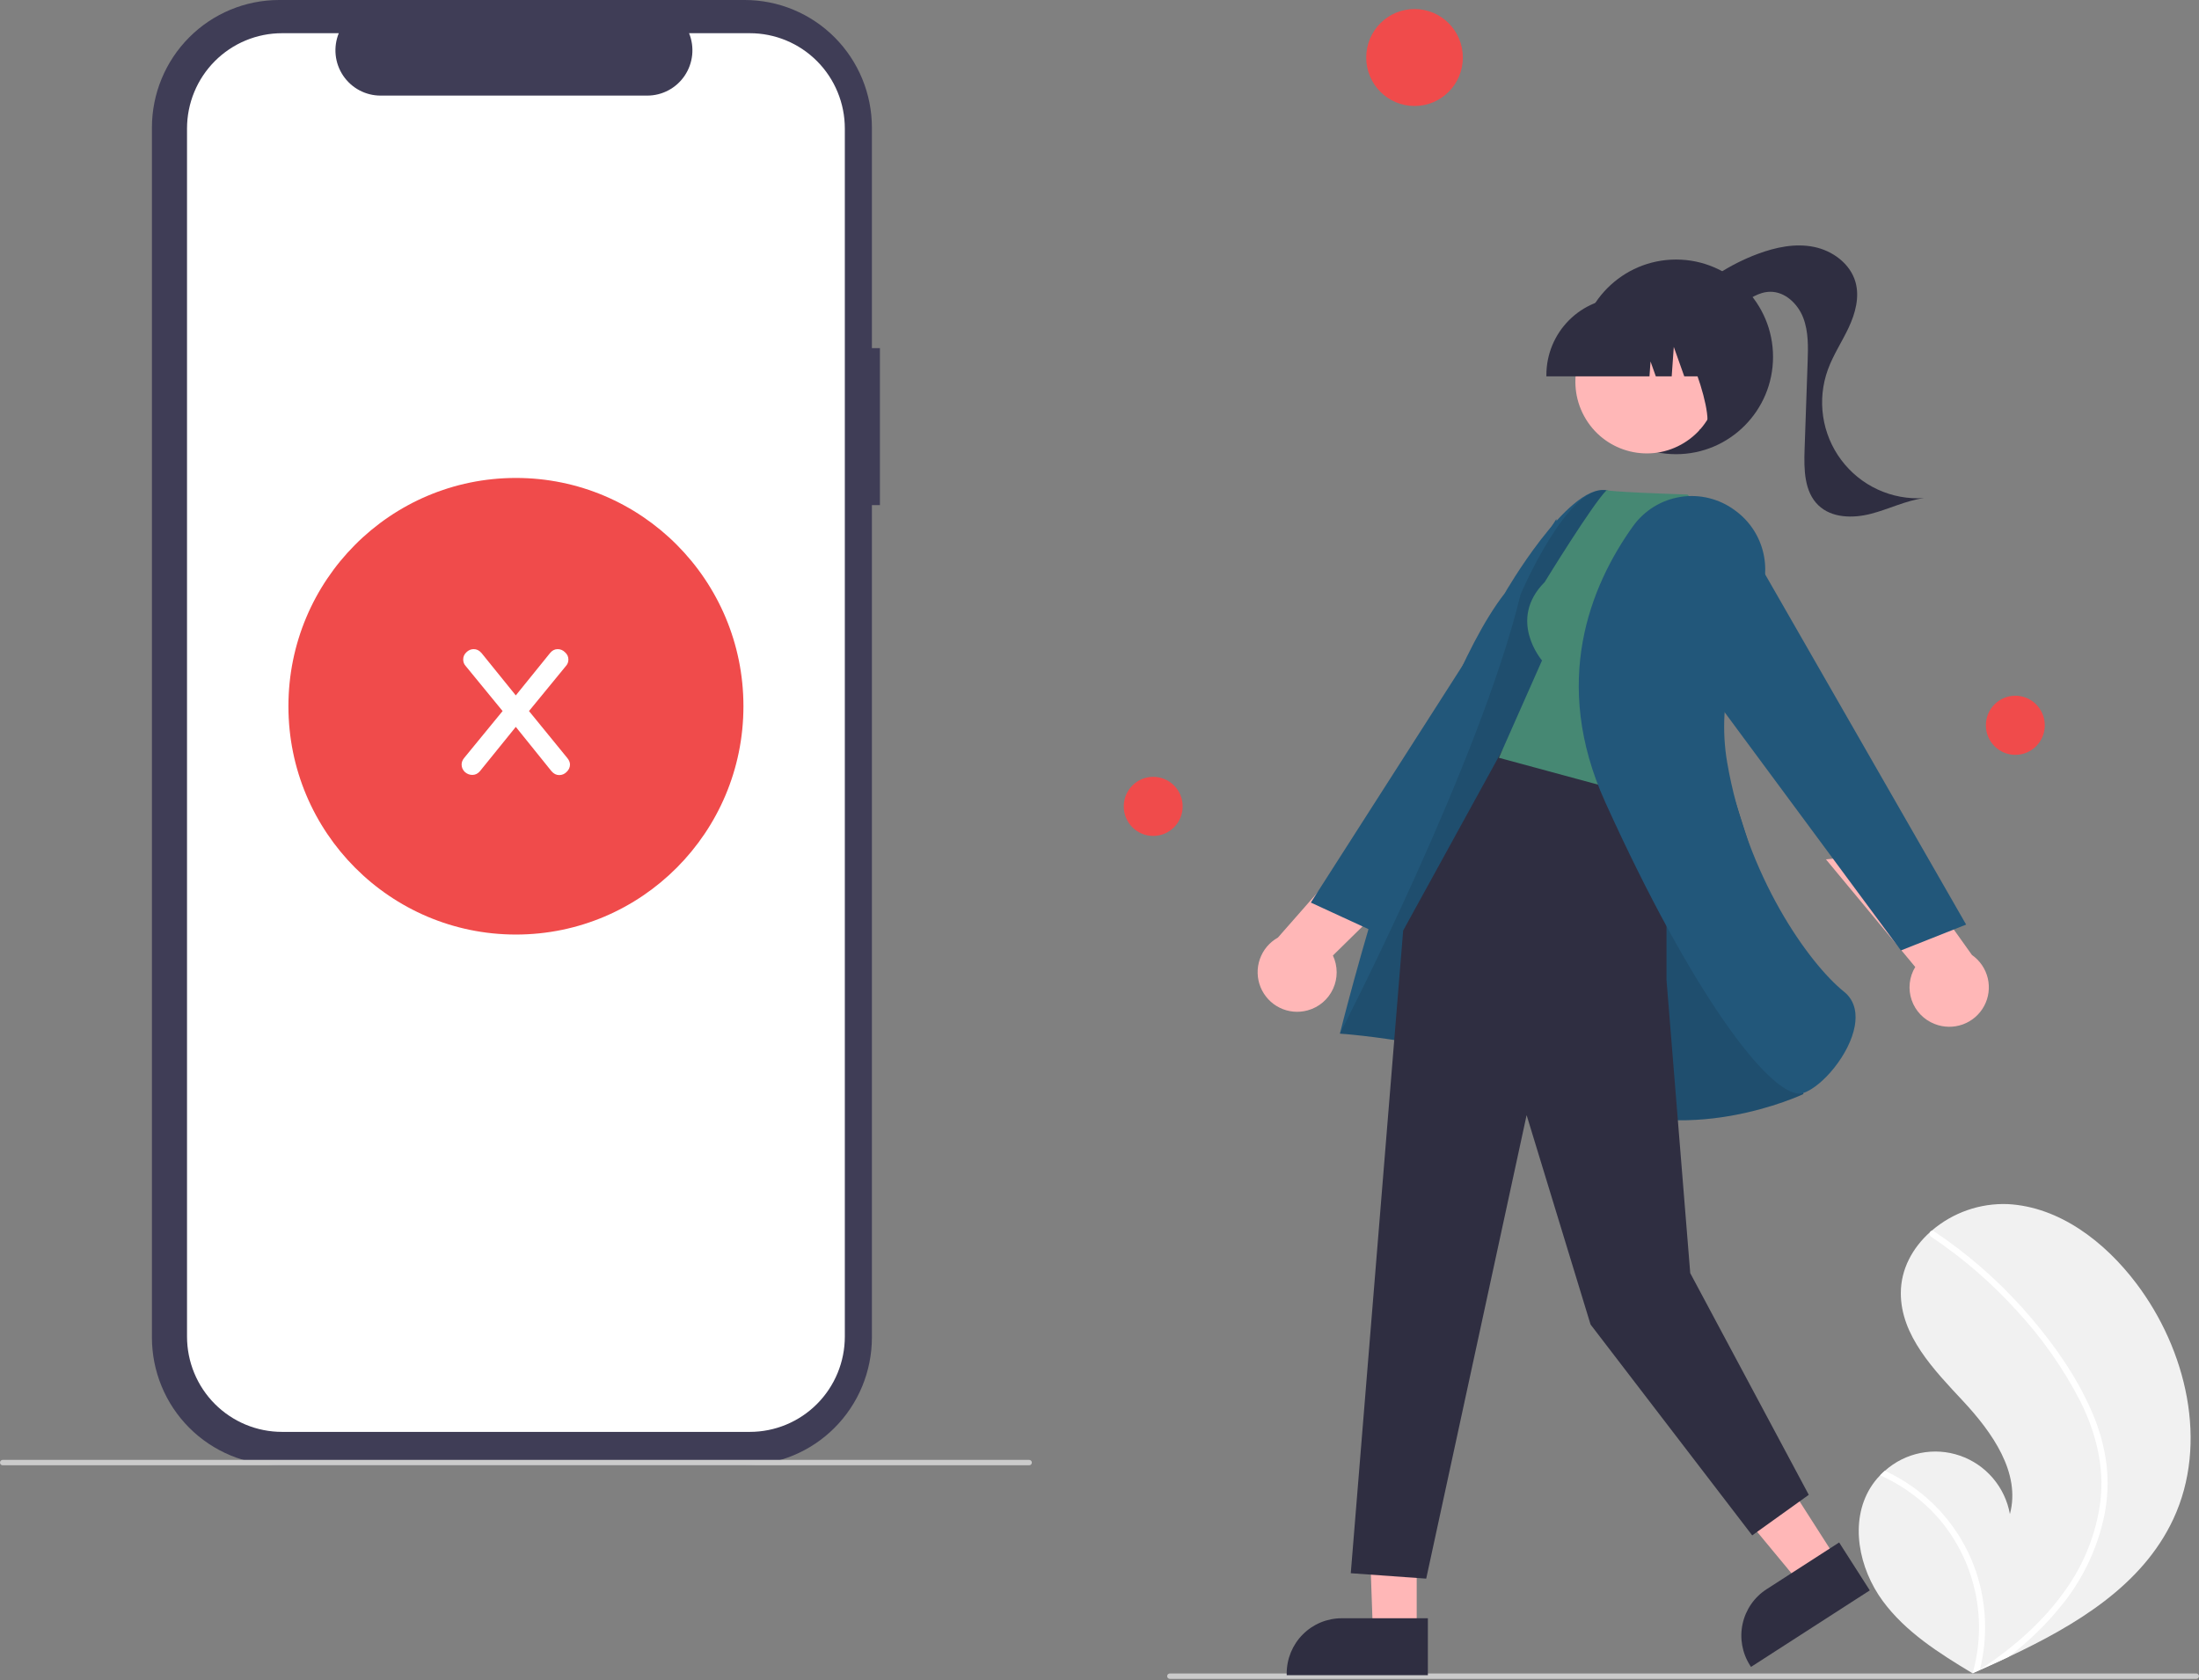 <svg width="250" height="191" viewBox="0 0 250 191" fill="none" xmlns="http://www.w3.org/2000/svg">
<rect x="0" y="0" width="250" height="191" fill="#808080" stroke="none"/>
<g clip-path="url(#clip0_211:3275)">
<path d="M100.037 39.582H99.125V14.511C99.125 12.605 98.751 10.718 98.025 8.958C97.298 7.197 96.233 5.598 94.89 4.25C93.547 2.903 91.953 1.834 90.199 1.105C88.444 0.375 86.564 1.61456e-06 84.665 0H31.732C27.897 -7.33654e-06 24.219 1.529 21.507 4.25C18.796 6.971 17.272 10.662 17.272 14.511V152.055C17.272 153.961 17.646 155.848 18.373 157.608C19.099 159.369 20.165 160.969 21.507 162.316C22.85 163.663 24.444 164.732 26.198 165.462C27.953 166.191 29.833 166.566 31.732 166.566H84.665C88.5 166.566 92.178 165.037 94.89 162.316C97.602 159.595 99.125 155.904 99.125 152.055V57.429H100.037V39.582Z" fill="#3F3D56"/>
<path d="M85.249 3.775H78.339C78.657 4.557 78.778 5.405 78.692 6.245C78.606 7.085 78.316 7.891 77.847 8.591C77.377 9.292 76.744 9.866 76.001 10.263C75.259 10.66 74.43 10.868 73.589 10.868H43.264C42.423 10.868 41.595 10.66 40.852 10.263C40.11 9.866 39.476 9.292 39.007 8.591C38.537 7.891 38.247 7.085 38.161 6.245C38.075 5.405 38.197 4.557 38.514 3.775H32.061C30.643 3.775 29.239 4.055 27.928 4.6C26.618 5.145 25.428 5.943 24.425 6.949C23.422 7.955 22.627 9.15 22.084 10.465C21.541 11.779 21.262 13.188 21.262 14.612V151.954C21.262 153.377 21.541 154.787 22.084 156.101C22.627 157.416 23.422 158.611 24.425 159.617C25.428 160.623 26.618 161.421 27.928 161.966C29.239 162.511 30.643 162.791 32.061 162.791H85.249C86.667 162.791 88.071 162.511 89.381 161.966C90.691 161.421 91.882 160.623 92.884 159.617C93.887 158.611 94.683 157.416 95.225 156.101C95.768 154.787 96.047 153.377 96.047 151.954V14.612C96.047 13.188 95.768 11.779 95.225 10.465C94.683 9.15 93.887 7.955 92.884 6.949C91.882 5.943 90.691 5.145 89.381 4.6C88.071 4.055 86.667 3.775 85.249 3.775Z" fill="white"/>
<path d="M117.003 166.59H0.306C0.225 166.59 0.147 166.557 0.09 166.5C0.032 166.442 0 166.364 0 166.282C0 166.201 0.032 166.123 0.09 166.065C0.147 166.007 0.225 165.975 0.306 165.975H117.003C117.085 165.975 117.163 166.007 117.22 166.065C117.277 166.123 117.31 166.201 117.31 166.282C117.31 166.364 117.277 166.442 117.22 166.5C117.163 166.557 117.085 166.59 117.003 166.59Z" fill="#CBCBCB"/>
<path d="M58.655 106.249C72.94 106.249 84.52 94.628 84.52 80.293C84.52 65.958 72.94 54.338 58.655 54.338C44.37 54.338 32.79 65.958 32.79 80.293C32.79 94.628 44.37 106.249 58.655 106.249Z" fill="#F04B4B"/>
<path d="M212.642 169.141C212.956 168.63 213.327 168.157 213.746 167.729C213.919 167.549 214.101 167.379 214.289 167.214C215.433 166.193 216.827 165.495 218.328 165.194C219.83 164.892 221.384 164.997 222.831 165.498C224.278 165.999 225.567 166.878 226.563 168.044C227.56 169.211 228.229 170.622 228.502 172.134C229.765 167.446 226.477 162.828 223.171 159.282C219.863 155.736 216.082 151.846 216.101 146.988C216.11 144.284 217.428 141.872 219.418 140.084C219.479 140.03 219.541 139.976 219.603 139.924C222.008 137.855 225.102 136.773 228.268 136.894C234.148 137.21 239.283 141.176 242.849 145.88C248.588 153.45 251.103 164.075 247.085 172.692C243.551 180.27 236.013 184.77 228.32 188.388C227.246 188.893 226.174 189.384 225.104 189.858C225.097 189.86 225.089 189.865 225.082 189.867C225.031 189.89 224.979 189.913 224.931 189.936C224.71 190.034 224.489 190.132 224.27 190.228L224.372 190.295L224.688 190.5C224.578 190.434 224.47 190.369 224.36 190.302C224.327 190.282 224.293 190.263 224.26 190.243C220.482 187.968 216.651 185.561 214.041 182.009C211.334 178.322 210.245 173.039 212.642 169.141Z" fill="#F1F1F1"/>
<path d="M237.85 160.577C238.687 162.487 239.242 164.509 239.497 166.579C239.697 168.426 239.622 170.292 239.273 172.116C238.523 175.864 236.886 179.376 234.502 182.358C232.703 184.621 230.626 186.647 228.32 188.388C227.246 188.893 226.174 189.384 225.104 189.858C225.097 189.86 225.089 189.865 225.082 189.867C225.031 189.89 224.979 189.913 224.931 189.936C224.71 190.034 224.489 190.132 224.27 190.228L224.372 190.295L224.688 190.5C224.578 190.434 224.47 190.369 224.36 190.302C224.327 190.282 224.293 190.263 224.26 190.243C225.092 187.324 225.214 184.248 224.617 181.272C224.02 178.296 222.72 175.507 220.828 173.139C218.925 170.801 216.499 168.947 213.746 167.729C213.919 167.549 214.101 167.379 214.289 167.214C215.35 167.703 216.365 168.284 217.323 168.952C220.749 171.329 223.322 174.749 224.661 178.708C225.856 182.299 226.005 186.157 225.091 189.831C225.281 189.706 225.471 189.578 225.656 189.451C229.176 187.069 232.42 184.209 234.864 180.701C236.971 177.736 238.32 174.296 238.791 170.685C239.259 166.741 238.276 162.862 236.521 159.342C234.583 155.577 232.141 152.095 229.263 148.993C226.372 145.806 223.104 142.986 219.53 140.596C219.45 140.541 219.393 140.458 219.372 140.362C219.351 140.267 219.368 140.168 219.418 140.084C219.456 140.008 219.523 139.951 219.603 139.924C219.644 139.913 219.687 139.912 219.728 139.92C219.77 139.929 219.809 139.947 219.842 139.972C220.283 140.268 220.721 140.565 221.153 140.872C224.751 143.429 228.02 146.425 230.882 149.791C233.648 153.035 236.166 156.639 237.85 160.577Z" fill="white"/>
<path d="M160.816 12.052C163.85 12.052 166.309 9.584 166.309 6.54C166.309 3.495 163.85 1.027 160.816 1.027C157.783 1.027 155.323 3.495 155.323 6.54C155.323 9.584 157.783 12.052 160.816 12.052Z" fill="#F04B4B"/>
<path d="M229.119 85.819C230.969 85.819 232.468 84.314 232.468 82.458C232.468 80.602 230.969 79.097 229.119 79.097C227.269 79.097 225.77 80.602 225.77 82.458C225.77 84.314 227.269 85.819 229.119 85.819Z" fill="#F04B4B"/>
<path d="M131.106 95.039C132.955 95.039 134.455 93.535 134.455 91.679C134.455 89.823 132.955 88.318 131.106 88.318C129.256 88.318 127.757 89.823 127.757 91.679C127.757 93.535 129.256 95.039 131.106 95.039Z" fill="#F04B4B"/>
<path d="M132.997 190.871H249.694C249.775 190.871 249.853 190.839 249.91 190.781C249.968 190.724 250 190.645 250 190.564C250 190.482 249.968 190.404 249.91 190.347C249.853 190.289 249.775 190.257 249.694 190.257H132.997C132.915 190.257 132.838 190.289 132.78 190.347C132.723 190.404 132.69 190.482 132.69 190.564C132.69 190.645 132.723 190.724 132.78 190.781C132.838 190.839 132.915 190.871 132.997 190.871Z" fill="#CBCBCB"/>
<path d="M219.955 116.42C220.981 116.824 222.119 116.84 223.154 116.463C224.189 116.087 225.049 115.344 225.571 114.377C226.093 113.41 226.24 112.285 225.986 111.216C225.731 110.146 225.092 109.206 224.189 108.574L215.81 96.82L207.589 97.702L217.74 109.937C217.4 110.494 217.188 111.12 217.117 111.768C217.046 112.417 217.119 113.074 217.33 113.692C217.541 114.31 217.886 114.874 218.339 115.346C218.793 115.817 219.345 116.184 219.955 116.42Z" fill="#FFB7B7"/>
<path d="M188.713 71.029L216.105 108.058L223.527 105.117L197.788 60.266L188.713 71.029Z" fill="#22577A"/>
<path d="M190.547 51.637C196.636 51.637 201.573 46.683 201.573 40.572C201.573 34.461 196.636 29.507 190.547 29.507C184.457 29.507 179.52 34.461 179.52 40.572C179.52 46.683 184.457 51.637 190.547 51.637Z" fill="#2F2E41"/>
<path d="M191.433 34.321C193.806 31.907 196.677 30.043 199.845 28.863C201.878 28.107 204.091 27.64 206.217 28.069C208.343 28.498 210.353 29.974 210.946 32.067C211.431 33.778 210.931 35.621 210.178 37.232C209.425 38.843 208.421 40.337 207.812 42.009C207.191 43.714 207.004 45.548 207.269 47.344C207.533 49.14 208.24 50.841 209.326 52.293C210.412 53.745 211.842 54.903 213.487 55.659C215.131 56.416 216.938 56.749 218.743 56.627C216.655 56.908 214.729 57.893 212.688 58.418C210.646 58.942 208.236 58.907 206.719 57.439C205.114 55.886 205.082 53.361 205.159 51.125C205.275 47.801 205.39 44.477 205.506 41.152C205.564 39.457 205.615 37.708 205.005 36.125C204.396 34.543 202.948 33.158 201.258 33.172C199.977 33.183 198.843 33.962 197.816 34.73C196.788 35.498 195.701 36.317 194.425 36.431C193.149 36.546 191.692 35.598 191.787 34.316L191.433 34.321Z" fill="#2F2E41"/>
<path d="M148.667 114.868C147.608 115.163 146.478 115.058 145.492 114.573C144.505 114.088 143.73 113.257 143.313 112.237C142.896 111.217 142.867 110.079 143.23 109.039C143.594 107.998 144.325 107.128 145.285 106.592L154.811 95.747L162.868 97.494L151.536 108.632C151.815 109.225 151.961 109.871 151.963 110.526C151.966 111.18 151.826 111.828 151.552 112.422C151.279 113.017 150.878 113.544 150.38 113.967C149.881 114.389 149.296 114.697 148.667 114.868H148.667Z" fill="#FFB7B7"/>
<path d="M180.007 76.043L156.264 105.949L149.027 102.615L176.934 59.017L180.007 76.043Z" fill="#22577A"/>
<path d="M161.063 166.347L155.404 166.258L156.085 185.611H161.062L161.063 166.347Z" fill="#FFB7B7"/>
<path d="M162.332 183.981L152.53 183.981H152.53C150.873 183.981 149.284 184.641 148.113 185.817C146.941 186.992 146.283 188.586 146.283 190.249V190.452L162.331 190.453L162.332 183.981Z" fill="#2F2E41"/>
<path d="M198.527 161.214L192.346 165.197L204.711 180.124L208.899 177.425L198.527 161.214Z" fill="#FFB7B7"/>
<path d="M209.089 175.365L200.841 180.679L200.841 180.679C199.447 181.577 198.465 182.994 198.113 184.618C197.76 186.243 198.064 187.941 198.959 189.34L199.069 189.511L212.573 180.811L209.089 175.365Z" fill="#2F2E41"/>
<path d="M200.73 102.118C200.73 102.118 186.996 56.343 182.582 55.725C178.168 55.106 171.057 67.47 171.057 67.47C161.837 79.275 152.329 117.515 152.329 117.515C152.329 117.515 168.179 118.51 179.765 124.696C191.351 130.881 205.024 124.383 205.024 124.383L200.73 102.118Z" fill="#22577A"/>
<path opacity="0.1" d="M200.73 102.118C200.73 102.118 186.996 56.343 182.582 55.725C178.168 55.106 172.863 67.595 172.863 67.595C168.269 86.652 152.329 117.515 152.329 117.515C152.329 117.515 168.179 118.51 179.765 124.696C191.351 130.881 205.024 124.383 205.024 124.383L200.73 102.118Z" fill="black"/>
<path d="M189.462 88.422V111.424L192.16 144.743L205.636 169.947L199.204 174.557L180.827 150.583L173.558 126.778L162.143 179.475L153.567 178.86L159.523 105.797L170.826 85.231L189.462 88.422Z" fill="#2F2E41"/>
<path d="M175.615 66.175C171.327 70.478 175.308 75.088 175.308 75.088L170.408 86.153L189.704 91.378L196.448 61.141L191.853 56.223C182.664 55.916 182.659 55.724 182.659 55.724C181.049 57.306 175.615 66.175 175.615 66.175Z" fill="#468873"/>
<path d="M197.224 58.008C196.348 57.359 195.352 56.891 194.294 56.631C193.236 56.37 192.137 56.324 191.061 56.493C189.984 56.662 188.952 57.043 188.024 57.615C187.096 58.188 186.29 58.939 185.653 59.826C180.802 66.604 176.317 77.549 182.497 91.199C192.421 113.116 201.056 124.337 204.567 124.335C204.72 124.337 204.873 124.313 205.018 124.264C207.179 123.529 210.304 119.859 210.869 116.626C211.072 115.468 211.024 113.856 209.644 112.749C205.682 109.569 198.569 99.667 196.351 86.634C195.124 79.433 197.502 72.873 199.713 68.638C200.647 66.886 200.92 64.855 200.482 62.917C200.045 60.979 198.926 59.264 197.331 58.087L197.224 58.008Z" fill="#22577A"/>
<path d="M191.114 50.55C195.047 48.392 196.493 43.443 194.343 39.496C192.192 35.549 187.261 34.098 183.327 36.256C179.394 38.413 177.948 43.362 180.098 47.31C182.249 51.257 187.18 52.707 191.114 50.55Z" fill="#FFB7B7"/>
<path d="M175.806 42.787H187.526L187.646 41.098L188.247 42.787H190.052L190.29 39.44L191.481 42.787H194.973V42.621C194.971 40.291 194.047 38.057 192.405 36.41C190.763 34.762 188.537 33.836 186.216 33.833H184.563C182.241 33.836 180.015 34.762 178.374 36.41C176.732 38.057 175.808 40.291 175.806 42.621V42.787Z" fill="#2F2E41"/>
<path d="M193.202 48.856L198.204 47.228V35.039H188.756L188.99 35.273C192.244 38.535 195.864 50.106 193.202 48.856Z" fill="#2F2E41"/>
<path d="M64.48 86.16C64.693 86.413 64.8 86.667 64.8 86.92C64.8 87.24 64.673 87.52 64.42 87.76C64.18 88 63.9 88.12 63.58 88.12C63.247 88.12 62.953 87.973 62.7 87.68L58.64 82.64L54.56 87.68C54.32 87.96 54.033 88.1 53.7 88.1C53.38 88.1 53.093 87.987 52.84 87.76C52.6 87.52 52.48 87.24 52.48 86.92C52.48 86.653 52.58 86.4 52.78 86.16L57.14 80.84L52.96 75.74C52.76 75.527 52.66 75.273 52.66 74.98C52.66 74.66 52.78 74.387 53.02 74.16C53.26 73.92 53.54 73.8 53.86 73.8C54.193 73.8 54.487 73.947 54.74 74.24L58.64 79.06L62.54 74.24C62.78 73.947 63.067 73.8 63.4 73.8C63.72 73.8 64 73.92 64.24 74.16C64.493 74.387 64.62 74.66 64.62 74.98C64.62 75.273 64.52 75.527 64.32 75.74L60.14 80.84L64.48 86.16Z" fill="white"/>
</g>
<defs>
<clipPath id="clip0_211:3275">
<rect width="250" height="190.871" fill="white"/>
</clipPath>
</defs>
</svg>
